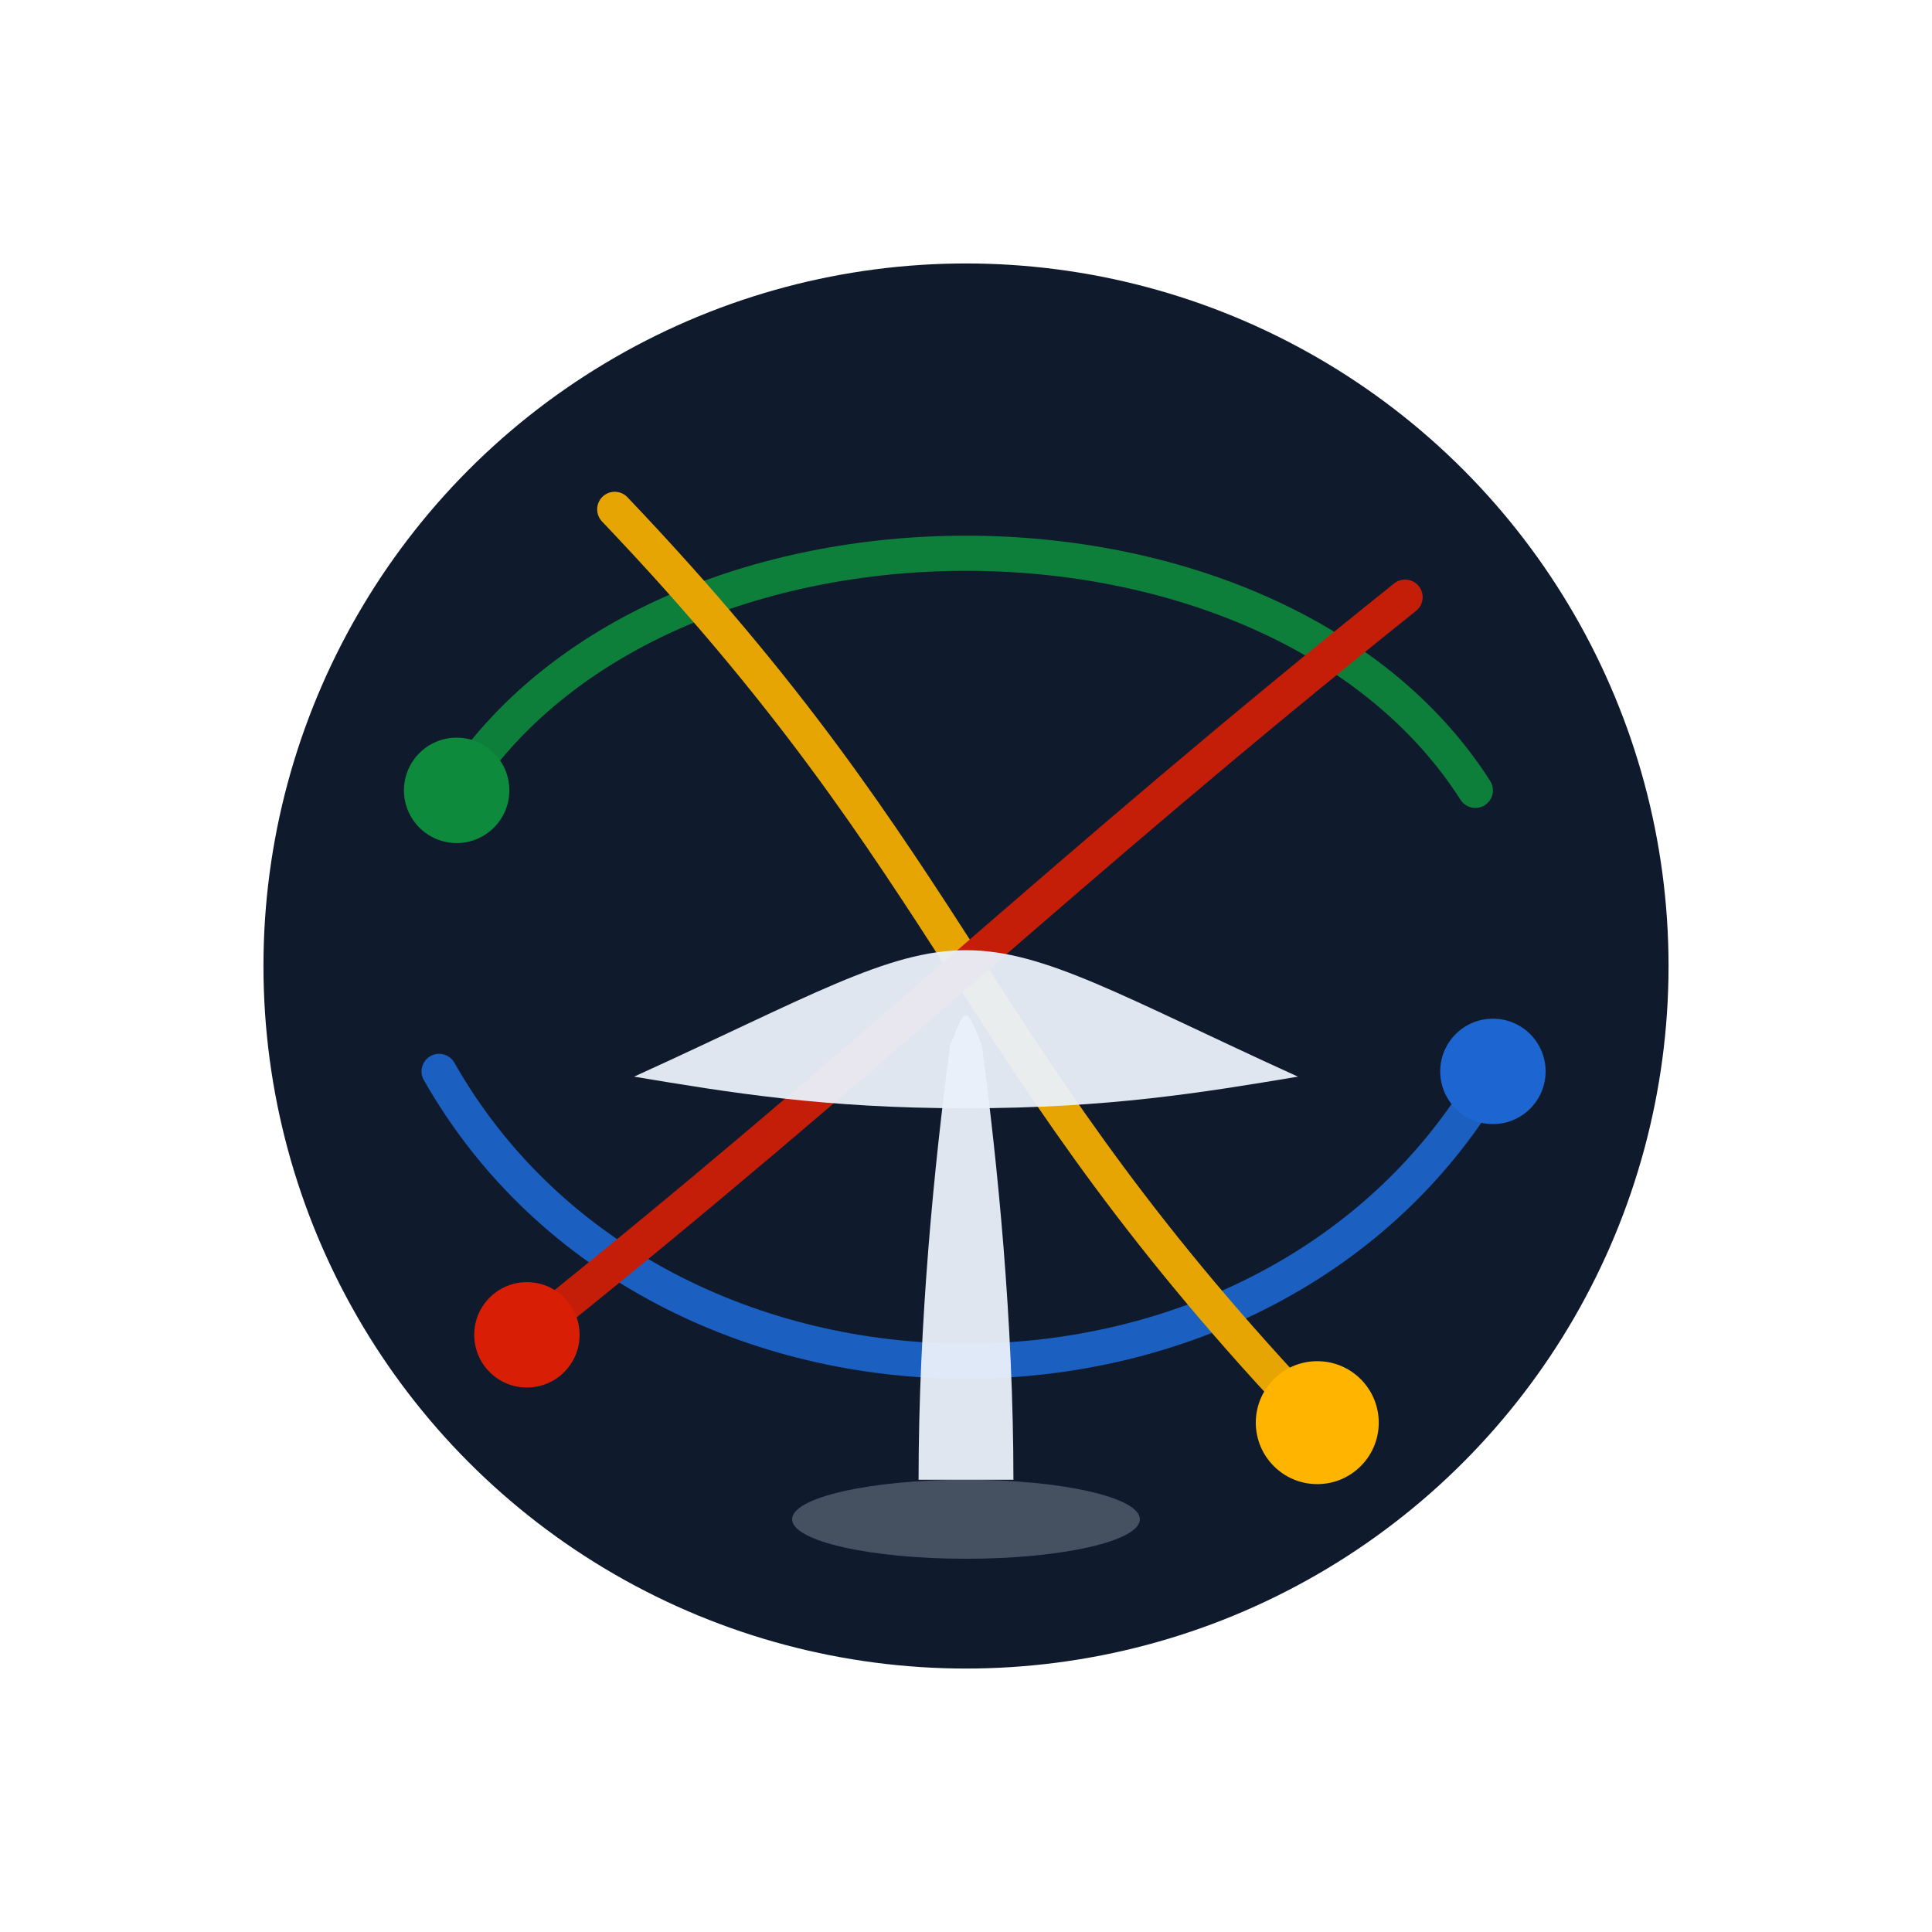 <svg width="220" height="220" viewBox="0 0 220 220" xmlns="http://www.w3.org/2000/svg" role="img" aria-labelledby="title desc">
  <title id="title">Senegalensis Emblem</title>
  <desc id="desc">Circular emblem with arcs, nodes, and baobab silhouette.</desc>

  <!-- same <defs> here if needed -->

  <g id="emblem" transform="translate(110,110)">
    <!-- Outer gradient ring -->
    <circle r="92" fill="none" stroke="url(#ringGrad)" stroke-width="7" opacity="0.95" filter="url(#softShadow)"></circle>
    <!-- Base disc -->
    <circle r="80" fill="#0F1B2D"></circle>
    <!-- Connection arcs -->
    <g fill="none" stroke-linecap="round" opacity="0.9">
      <path d="M -58 -20 C -35 -56, 35 -56, 58 -20" stroke="#0E8A3C" stroke-width="4"></path>
      <path d="M -60 12 C -35 56, 35 56, 60 12" stroke="#1D66D1" stroke-width="4"></path>
      <path d="M -40 -52 C 0 -10, 0 10, 40 52" stroke="#FFB400" stroke-width="4"></path>
      <path d="M -50 42 C -10 10, 10 -10, 50 -42" stroke="#D81E05" stroke-width="4"></path>
    </g>
    <!-- Nodes -->
    <circle cx="-58" cy="-20" r="6" fill="#0E8A3C" filter="url(#nodeGlow)"></circle>
    <circle cx="60" cy="12" r="6" fill="#1D66D1" filter="url(#nodeGlow)"></circle>
    <circle cx="40" cy="52" r="7" fill="#FFB400" filter="url(#nodeGlow)"></circle>
    <circle cx="-50" cy="42" r="6" fill="#D81E05" filter="url(#nodeGlow)"></circle>
    <!-- Baobab -->
    <g transform="translate(0,18) scale(0.9)">
      <path d="M -6 45 C -6 25, -4 5, -2 -10 C 0 -15, 0 -15, 2 -10 C 4 5, 6 25, 6 45 Z" fill="#EAF1FA" opacity="0.95"></path>
      <path d="M -42 -6 C -20 -16, -10 -22, 0 -22 C 10 -22, 20 -16, 42 -6
               C 30 -4, 18 -2, 0 -2 C -18 -2, -30 -4, -42 -6 Z" fill="#EAF1FA" opacity="0.95"></path>
      <ellipse cx="0" cy="50" rx="22" ry="5" fill="#EAF1FA" opacity="0.25"></ellipse>
    </g>
  </g>
</svg>
